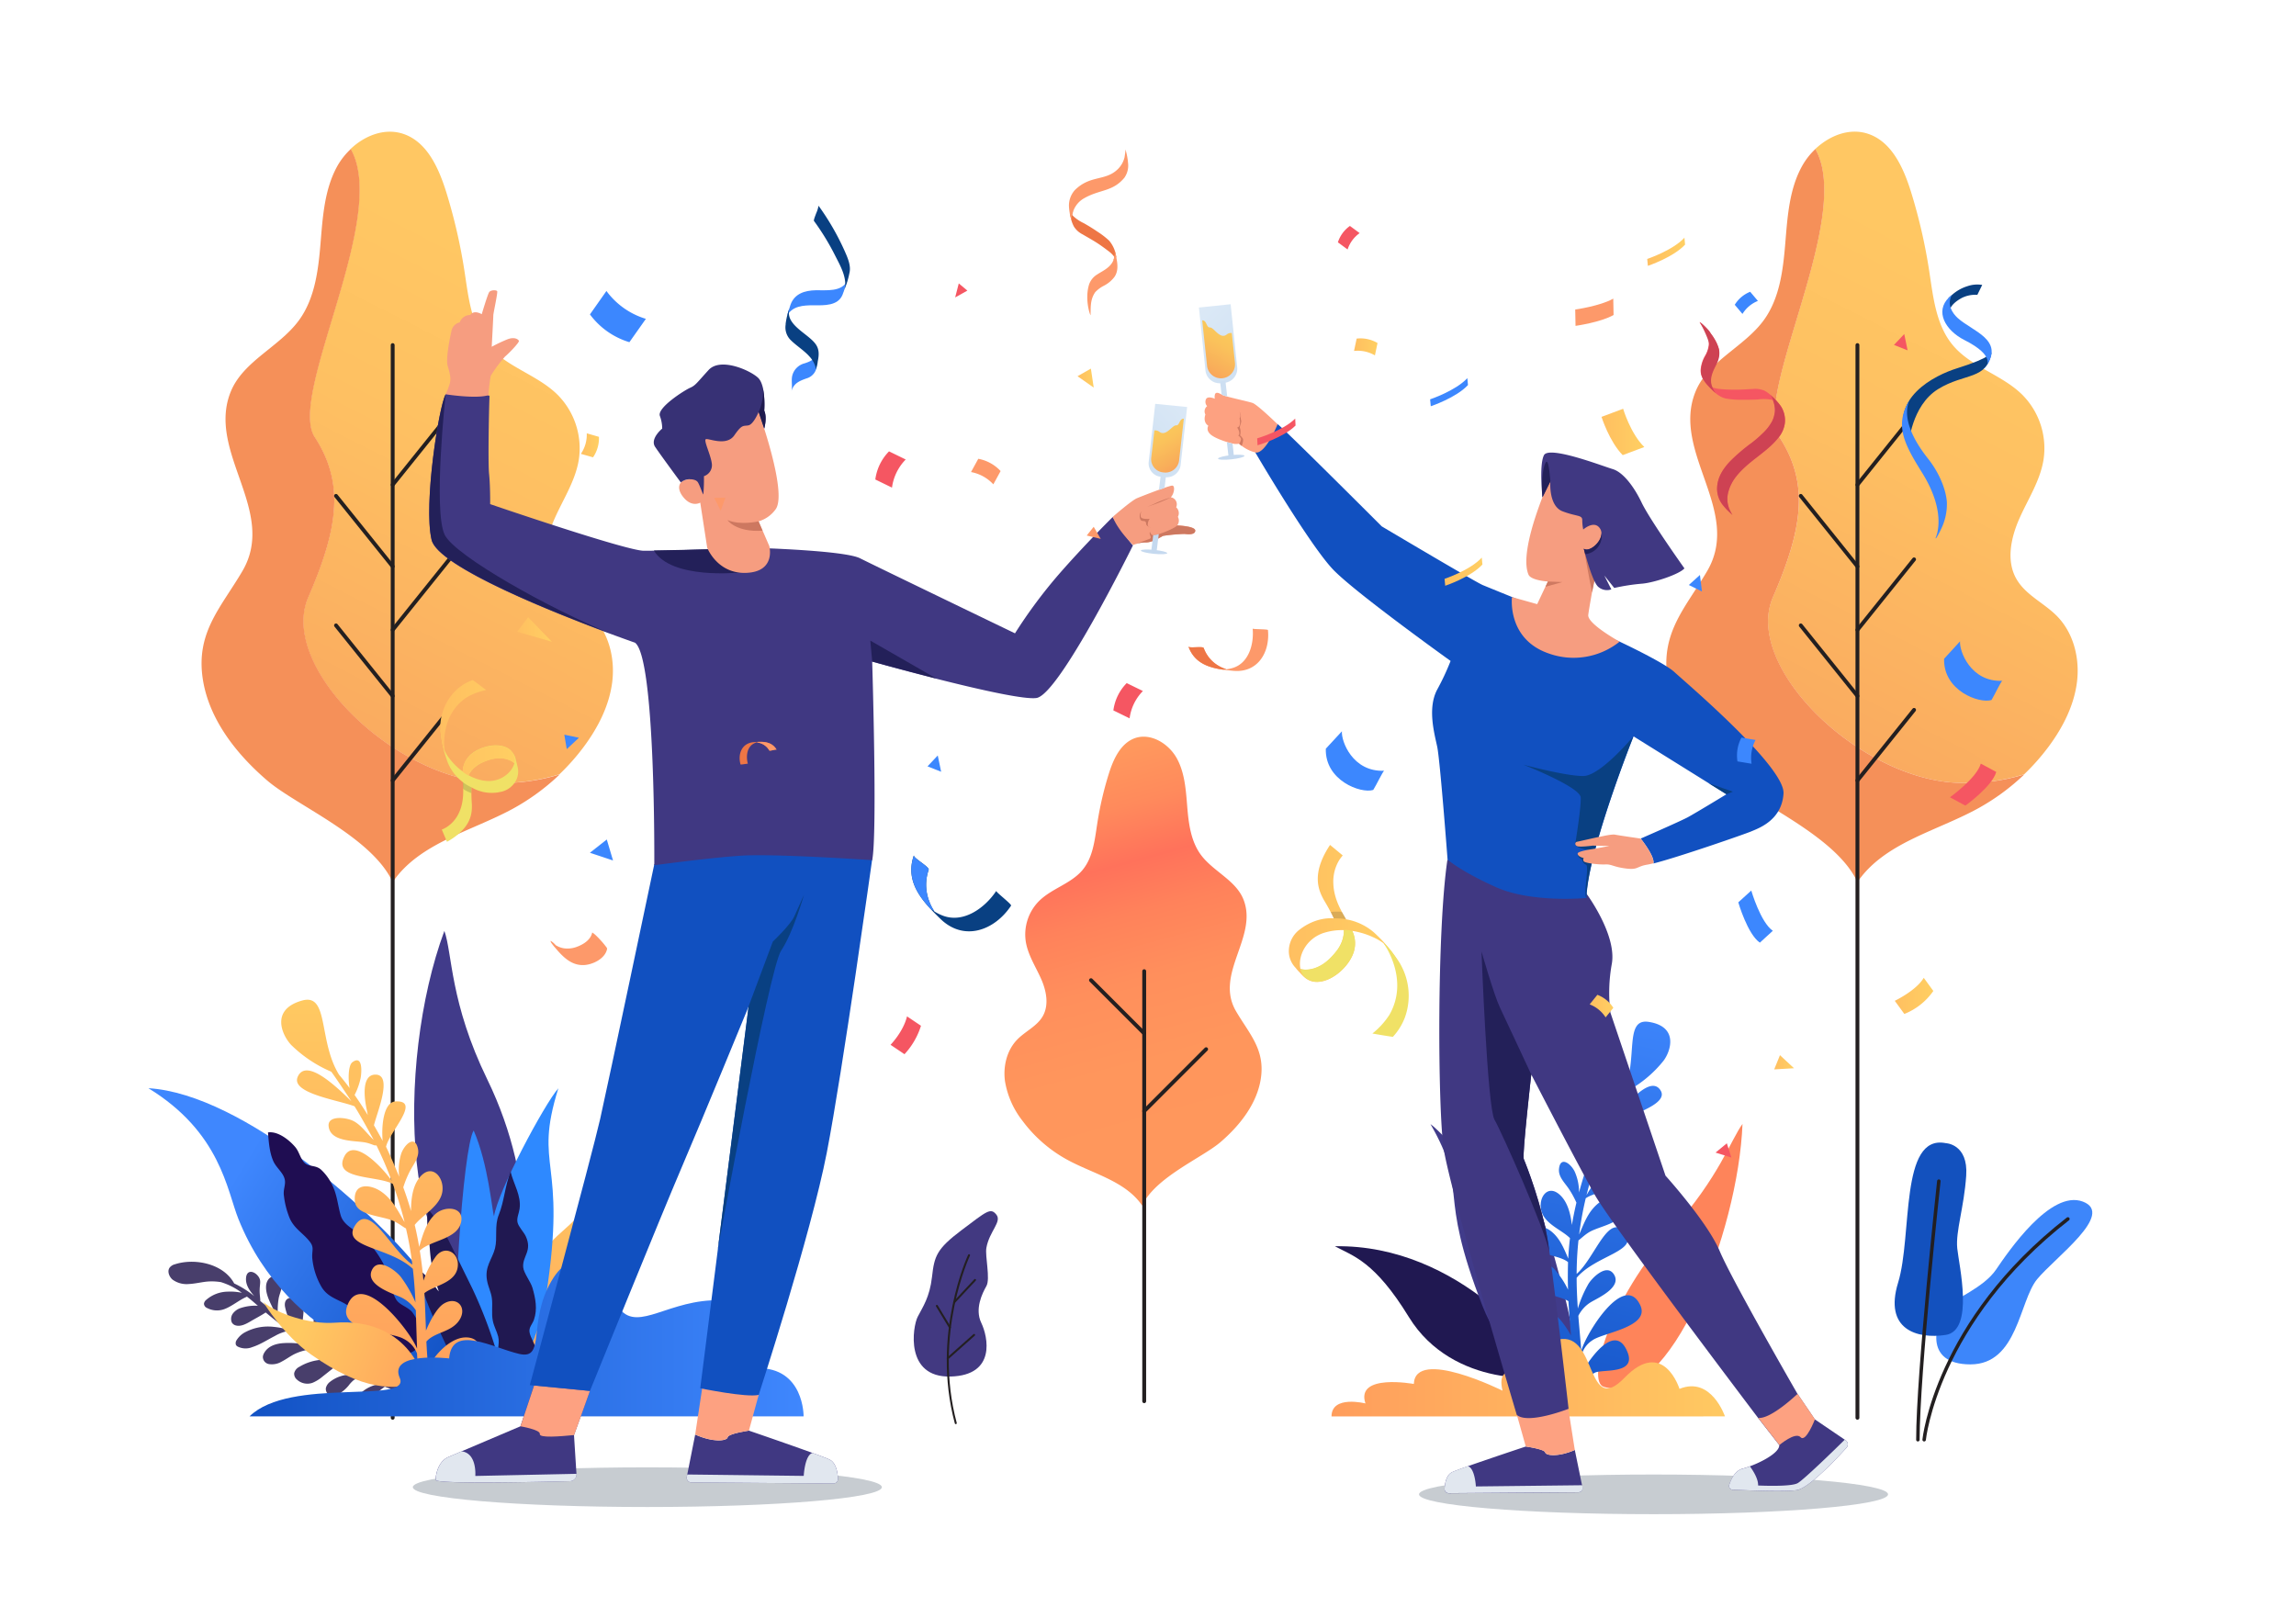 <svg xmlns="http://www.w3.org/2000/svg" xmlns:xlink="http://www.w3.org/1999/xlink" viewBox="0 0 720 504"><defs><style>.cls-1{fill:#fff;}.cls-2{fill:#c7ccd1;}.cls-3{fill:url(#linear-gradient);}.cls-4{fill:#f59059;}.cls-23,.cls-25,.cls-5{fill:none;stroke:#231f20;stroke-linecap:round;stroke-miterlimit:10;}.cls-5{stroke-width:1.21px;}.cls-6{fill:url(#linear-gradient-2);}.cls-7{fill:url(#linear-gradient-3);}.cls-8{fill:#483e6b;}.cls-9{fill:#413b8a;}.cls-10{fill:url(#linear-gradient-4);}.cls-11{fill:url(#linear-gradient-5);}.cls-12{fill:#1f0d52;}.cls-13{fill:#2e89ff;}.cls-14{fill:#201851;}.cls-15{fill:url(#linear-gradient-6);}.cls-16{fill:url(#linear-gradient-7);}.cls-17{fill:url(#linear-gradient-8);}.cls-18{fill:#fe845a;}.cls-19{fill:url(#linear-gradient-9);}.cls-20{fill:url(#linear-gradient-10);}.cls-21{fill:#3d86fa;}.cls-22{fill:#1351be;}.cls-23{stroke-width:1.09px;}.cls-24{fill:#423981;}.cls-25{stroke-width:0.62px;}.cls-26{fill:#403882;}.cls-27{fill:#fda181;}.cls-28{fill:#e1e7ef;}.cls-29{fill:#1150c0;}.cls-30{fill:#094082;}.cls-31{fill:#232059;}.cls-32{fill:#f69d80;}.cls-33{fill:#cd7860;}.cls-34{fill:url(#linear-gradient-11);}.cls-35{fill:url(#linear-gradient-12);}.cls-36{fill:url(#linear-gradient-13);}.cls-37{fill:url(#linear-gradient-14);}.cls-38{fill:url(#linear-gradient-15);}.cls-39{fill:#373175;}.cls-40{fill:#1f1a4d;}.cls-41{fill:#d17a62;}.cls-42{fill:url(#linear-gradient-16);}.cls-43{fill:url(#linear-gradient-17);}.cls-44{fill:url(#linear-gradient-18);}.cls-45{fill:url(#linear-gradient-19);}.cls-46{fill:url(#linear-gradient-20);}.cls-47{fill:#ce7961;}.cls-48{fill:url(#linear-gradient-21);}.cls-49{fill:#3c87fe;}.cls-50{fill:#f55662;}.cls-51{fill:url(#linear-gradient-22);}.cls-52{fill:#fd996a;}.cls-53{fill:#ee7645;}.cls-54{fill:url(#linear-gradient-23);}.cls-55{fill:url(#linear-gradient-24);}.cls-56{fill:url(#linear-gradient-25);}.cls-57{fill:#ce4253;}.cls-58{fill:#f0e166;}.cls-59{fill:url(#linear-gradient-26);}.cls-60{fill:#282728;opacity:0.17;}.cls-61{fill:url(#linear-gradient-27);}.cls-62{fill:url(#linear-gradient-28);}.cls-63{fill:url(#linear-gradient-29);}.cls-64{fill:url(#linear-gradient-30);}.cls-65{fill:url(#linear-gradient-31);}.cls-66{fill:url(#linear-gradient-32);}.cls-67{fill:url(#linear-gradient-33);}.cls-68{fill:url(#linear-gradient-34);}.cls-69{fill:url(#linear-gradient-35);}</style><linearGradient id="linear-gradient" x1="269.35" y1="275.16" x2="175.26" y2="89.96" gradientTransform="matrix(-1, 0, 0, 1, 347.92, 0)" gradientUnits="userSpaceOnUse"><stop offset="0" stop-color="#f69a5e"/><stop offset="0.29" stop-color="#faac60"/><stop offset="0.71" stop-color="#fec062"/><stop offset="1" stop-color="#ffc763"/></linearGradient><linearGradient id="linear-gradient-2" x1="-189.98" y1="275.16" x2="-284.07" y2="89.96" xlink:href="#linear-gradient"/><linearGradient id="linear-gradient-3" x1="329.65" y1="226.56" x2="375.24" y2="394.33" gradientUnits="userSpaceOnUse"><stop offset="0" stop-color="#ff9d5d"/><stop offset="0.08" stop-color="#ff985d"/><stop offset="0.18" stop-color="#ff8a5c"/><stop offset="0.28" stop-color="#ff725b"/><stop offset="0.28" stop-color="#ff725b"/><stop offset="0.37" stop-color="#ff825b"/><stop offset="0.49" stop-color="#ff8f5c"/><stop offset="0.64" stop-color="#ff965c"/><stop offset="1" stop-color="#ff985c"/></linearGradient><linearGradient id="linear-gradient-4" x1="145.02" y1="438.27" x2="198.74" y2="377.28" gradientUnits="userSpaceOnUse"><stop offset="0" stop-color="#ff9d5c"/><stop offset="1" stop-color="#ffc961"/></linearGradient><linearGradient id="linear-gradient-5" x1="146.46" y1="419.35" x2="71.1" y2="373.09" gradientUnits="userSpaceOnUse"><stop offset="0" stop-color="#1252c4"/><stop offset="1" stop-color="#3f87fe"/></linearGradient><linearGradient id="linear-gradient-6" x1="119.23" y1="442.99" x2="119.23" y2="313.54" xlink:href="#linear-gradient-4"/><linearGradient id="linear-gradient-7" x1="139.42" y1="433.29" x2="94.29" y2="417.25" xlink:href="#linear-gradient-4"/><linearGradient id="linear-gradient-8" x1="78.24" y1="420.06" x2="251.97" y2="420.06" xlink:href="#linear-gradient-5"/><linearGradient id="linear-gradient-9" x1="485.88" y1="450.05" x2="516.06" y2="310.59" xlink:href="#linear-gradient-5"/><linearGradient id="linear-gradient-10" x1="417.55" y1="432.06" x2="540.93" y2="432.06" xlink:href="#linear-gradient-4"/><linearGradient id="linear-gradient-11" x1="384.02" y1="132.11" x2="355.03" y2="160.24" gradientUnits="userSpaceOnUse"><stop offset="0" stop-color="#ddeaf7"/><stop offset="0.56" stop-color="#d1e2f3"/><stop offset="1" stop-color="#c5d9ef"/></linearGradient><linearGradient id="linear-gradient-12" x1="392.65" y1="140.75" x2="363.71" y2="168.83" xlink:href="#linear-gradient-11"/><linearGradient id="linear-gradient-13" x1="395.78" y1="140.18" x2="365.15" y2="169.9" gradientTransform="translate(498.17 -204.2) rotate(84.3)" xlink:href="#linear-gradient-11"/><linearGradient id="linear-gradient-14" x1="377.75" y1="125.78" x2="348.45" y2="154.2" xlink:href="#linear-gradient-11"/><linearGradient id="linear-gradient-15" x1="358.32" y1="124.86" x2="370.82" y2="146.36" gradientUnits="userSpaceOnUse"><stop offset="0.05" stop-color="#fbd15b"/><stop offset="0.34" stop-color="#fbcd5b"/><stop offset="0.61" stop-color="#fac25b"/><stop offset="0.89" stop-color="#f9ae5a"/><stop offset="1" stop-color="#f9a45a"/></linearGradient><linearGradient id="linear-gradient-16" x1="431.16" y1="110.68" x2="400.7" y2="140.23" gradientTransform="matrix(-0.99, -0.11, -0.11, 0.99, 796.64, 43.43)" xlink:href="#linear-gradient-11"/><linearGradient id="linear-gradient-17" x1="413.63" y1="94.85" x2="382.88" y2="124.68" gradientTransform="matrix(0.99, 0.1, 0.1, -0.99, -28.15, 173.88)" xlink:href="#linear-gradient-11"/><linearGradient id="linear-gradient-18" x1="393.19" y1="93.8" x2="406.44" y2="116.61" gradientTransform="matrix(-1, 0, 0, 1, 783.56, 0)" xlink:href="#linear-gradient-15"/><linearGradient id="linear-gradient-19" x1="430.69" y1="76.43" x2="365.36" y2="139.81" xlink:href="#linear-gradient-11"/><linearGradient id="linear-gradient-20" x1="430.13" y1="109.62" x2="399.67" y2="139.17" gradientTransform="matrix(-1, 0, 0, 1, 783.56, 0)" xlink:href="#linear-gradient-11"/><linearGradient id="linear-gradient-21" x1="594.2" y1="312.34" x2="606.27" y2="312.34" gradientUnits="userSpaceOnUse"><stop offset="0" stop-color="#ffbf61"/><stop offset="1" stop-color="#ffcf62"/></linearGradient><linearGradient id="linear-gradient-22" x1="502.22" y1="135.47" x2="515.61" y2="135.47" xlink:href="#linear-gradient-21"/><linearGradient id="linear-gradient-23" x1="2998.59" y1="-1673.71" x2="2998.59" y2="-1673.71" gradientTransform="matrix(-0.53, -0.85, -0.85, 0.53, 540.7, 3639.99)" gradientUnits="userSpaceOnUse"><stop offset="0" stop-color="#d22890"/><stop offset="1" stop-color="#3c69b0"/></linearGradient><linearGradient id="linear-gradient-24" x1="3039.77" y1="-2144.98" x2="3039.77" y2="-2144.98" gradientTransform="matrix(0.67, 0.74, 0.74, -0.67, -216.56, -3459.53)" xlink:href="#linear-gradient-23"/><linearGradient id="linear-gradient-25" x1="2953.73" y1="-1576.1" x2="2953.73" y2="-1576.1" gradientTransform="matrix(0.13, -0.99, -0.99, -0.13, -1639.54, 3019.12)" xlink:href="#linear-gradient-23"/><linearGradient id="linear-gradient-26" x1="138.07" y1="228.22" x2="161.45" y2="228.22" xlink:href="#linear-gradient-21"/><linearGradient id="linear-gradient-27" x1="404.16" y1="286.47" x2="439.3" y2="286.47" xlink:href="#linear-gradient-21"/><linearGradient id="linear-gradient-28" x1="182.16" y1="139.66" x2="187.83" y2="139.66" xlink:href="#linear-gradient-21"/><linearGradient id="linear-gradient-29" x1="424.61" y1="108.79" x2="431.98" y2="108.79" xlink:href="#linear-gradient-21"/><linearGradient id="linear-gradient-30" x1="498.5" y1="315.54" x2="505.94" y2="315.54" xlink:href="#linear-gradient-21"/><linearGradient id="linear-gradient-31" x1="162.17" y1="197.43" x2="173.06" y2="197.43" xlink:href="#linear-gradient-21"/><linearGradient id="linear-gradient-32" x1="337.9" y1="118.59" x2="342.98" y2="118.59" xlink:href="#linear-gradient-21"/><linearGradient id="linear-gradient-33" x1="556.37" y1="333.16" x2="562.57" y2="333.16" xlink:href="#linear-gradient-21"/><linearGradient id="linear-gradient-34" x1="453" y1="179.3" x2="464.87" y2="179.3" xlink:href="#linear-gradient-21"/><linearGradient id="linear-gradient-35" x1="516.55" y1="78.97" x2="528.42" y2="78.97" xlink:href="#linear-gradient-21"/></defs><g id="Layer_2" data-name="Layer 2"><g id="Layer_1-2" data-name="Layer 1"><rect class="cls-1" width="720" height="504"/><g id="SHADOWS"><ellipse class="cls-2" cx="203" cy="466.42" rx="73.54" ry="6.22"/><ellipse class="cls-2" cx="518.53" cy="468.67" rx="73.54" ry="6.22"/></g><g id="TREES"><g id="TREE"><g id="tree-2" data-name="tree"><path class="cls-3" d="M153.44,245.46c-30.72-2-66.17-36.69-56.82-58.17s11.49-35.71,2-50.22c-8.58-13.17,23.45-69,11.3-90.33,4.54-4.31,10.82-6.71,16.62-4.73,7.36,2.51,11,10.62,13.34,18.05a171.91,171.91,0,0,1,5.79,25.07c1.24,8.09,2.11,16.79,7.35,23.09,5.74,6.91,15.44,9.27,21.83,15.59a23.82,23.82,0,0,1,6.63,20.54c-1.1,6.51-4.86,12.21-7.54,18.25s-4.22,13.32-.93,19c2.89,5.05,8.74,7.54,12.79,11.71,5.18,5.33,7.11,13.27,6.18,20.64s-4.44,14.22-8.86,20.19a69.06,69.06,0,0,1-7.69,8.7A62.05,62.05,0,0,1,153.44,245.46Z"/><path class="cls-4" d="M123.14,276.64c-6.54-14.16-30.16-24-39.3-31.81-9.63-8.24-18.45-19.3-20.3-32.21-2.06-14.46,5.84-22.19,12.49-33.54,11-18.81-11.26-37.26-3.71-56.14,3.89-9.73,15.32-14.08,21.48-22.56,4.92-6.78,6-15.53,6.7-23.89s1.2-17,5.26-24.37A22.36,22.36,0,0,1,110,46.74c12.15,21.37-19.88,77.16-11.3,90.33,9.46,14.51,7.32,28.74-2,50.22s26.1,56.2,56.82,58.17a62.05,62.05,0,0,0,22-2.58,69.46,69.46,0,0,1-14.71,10.77C147.69,260.78,131.53,264.35,123.14,276.64Z"/></g><line class="cls-5" x1="123.14" y1="108.23" x2="123.14" y2="444.65"/><line class="cls-5" x1="123.14" y1="152.04" x2="140.91" y2="129.91"/><line class="cls-5" x1="123.14" y1="197.56" x2="140.91" y2="175.43"/><line class="cls-5" x1="123.14" y1="177.65" x2="105.37" y2="155.52"/><line class="cls-5" x1="123.14" y1="218.27" x2="105.37" y2="196.14"/><line class="cls-5" x1="123.14" y1="244.78" x2="140.91" y2="222.64"/></g><g id="TREE-3" data-name="TREE"><g id="tree-4" data-name="tree"><path class="cls-6" d="M612.77,245.46c-30.72-2-66.17-36.69-56.82-58.17s11.49-35.71,2-50.22c-8.58-13.17,23.45-69,11.3-90.33C573.82,42.43,580.1,40,585.9,42c7.36,2.51,11,10.62,13.33,18.05A170.65,170.65,0,0,1,605,85.13c1.24,8.09,2.11,16.79,7.35,23.09,5.74,6.91,15.44,9.27,21.82,15.59a23.79,23.79,0,0,1,6.63,20.54c-1.09,6.51-4.85,12.21-7.53,18.25s-4.22,13.32-.93,19c2.89,5.05,8.74,7.54,12.79,11.71,5.18,5.33,7.11,13.27,6.18,20.64s-4.44,14.22-8.87,20.19a69,69,0,0,1-7.68,8.7A62.08,62.08,0,0,1,612.77,245.46Z"/><path class="cls-4" d="M582.47,276.64c-6.55-14.16-30.16-24-39.3-31.81-9.63-8.24-18.45-19.3-20.3-32.21-2.06-14.46,5.84-22.19,12.49-33.54,11-18.81-11.26-37.26-3.71-56.14,3.88-9.73,15.32-14.08,21.48-22.56,4.92-6.78,6-15.53,6.7-23.89s1.2-17,5.26-24.37a22.36,22.36,0,0,1,4.19-5.38c12.15,21.37-19.88,77.16-11.3,90.33,9.46,14.51,7.31,28.74-2,50.22s26.1,56.2,56.82,58.17a62.08,62.08,0,0,0,22-2.58,69.71,69.71,0,0,1-14.71,10.77C607,260.78,590.86,264.35,582.47,276.64Z"/></g><line class="cls-5" x1="582.47" y1="108.23" x2="582.47" y2="444.65"/><line class="cls-5" x1="582.47" y1="152.04" x2="600.23" y2="129.91"/><line class="cls-5" x1="582.47" y1="197.56" x2="600.23" y2="175.43"/><line class="cls-5" x1="582.47" y1="177.65" x2="564.7" y2="155.52"/><line class="cls-5" x1="582.47" y1="218.27" x2="564.7" y2="196.14"/><line class="cls-5" x1="582.47" y1="244.78" x2="600.23" y2="222.64"/></g><g id="tree-5" data-name="tree"><path class="cls-7" d="M387.61,317.16c-6.88-11.75,7-23.28,2.32-35.08-2.43-6.08-9.58-8.8-13.43-14.1-3.07-4.24-3.76-9.71-4.19-14.93s-.75-10.65-3.28-15.23a13.91,13.91,0,0,0-2.62-3.36c-2.84-2.69-6.76-4.19-10.39-3-4.6,1.57-6.88,6.64-8.33,11.28a106.56,106.56,0,0,0-3.62,15.67c-.78,5.06-1.32,10.49-4.59,14.43-3.59,4.31-9.65,5.79-13.64,9.74a14.89,14.89,0,0,0-4.15,12.84c.69,4.07,3,7.63,4.71,11.4s2.64,8.32.59,11.9c-1.81,3.15-5.47,4.71-8,7.32-3.24,3.33-4.44,8.29-3.86,12.9a27.25,27.25,0,0,0,5.54,12.61,42.76,42.76,0,0,0,4.8,5.44,43.35,43.35,0,0,0,9.19,6.73c8.17,4.46,18.26,6.69,23.51,14.37,4.09-8.85,18.85-15,24.55-19.88,6-5.15,11.54-12.06,12.69-20.13C396.7,329.08,391.76,324.25,387.61,317.16Z"/></g><line class="cls-5" x1="358.81" y1="304.59" x2="358.81" y2="439.46"/><line class="cls-5" x1="358.81" y1="348.48" x2="378.23" y2="329.06"/><line class="cls-5" x1="358.81" y1="324.1" x2="342.12" y2="307.41"/></g><g id="PLANTS"><g id="plant"><path class="cls-8" d="M54.84,396.52c6.11-2,15.16-.31,18.6,6a30.14,30.14,0,0,1,6.31,4c-1.37-1.6-2.75-3.42-2.6-5.66.18-2.64,2.29-2.3,3.58-.88s.77,2.43.7,4.36c-.06,1.63.24,3,.19,3.69l1.91,1.56c1,.77,1.93,1.54,2.9,2.29-.28-.49-.56-1-.67-1.19-1-2.14-2.5-4.73-2.32-7.38s2.56-4,4.34-2.27c1.49,1.49.08,4-.36,6a22.6,22.6,0,0,0-.28,5.41q2.46,1.92,5,3.75a16.2,16.2,0,0,1-2.79-6.53c-.37-3.25,2.91-3.09,4.56-1.79,1.81,1.41,1.23,3.77,1.05,5.95a24.64,24.64,0,0,0,.13,4.48c.88.61,1.76,1.23,2.66,1.83l2.08,1.39a11.78,11.78,0,0,1-1.55-5.67c0-1.06,0-3.08,1-3.72,1.27-.81,2.54.59,3,1.7,1.09,2.73-.51,6.54-.06,9.18,1.78,1.13,3.59,2.23,5.42,3.27a16.28,16.28,0,0,1-2.78-5.57c-.32-1.34-.27-3.07.75-4s2.75-.24,3.41,1.06a11,11,0,0,1,.71,4.51c.07,1.65.64,3.77.45,5.37.87.47,1.74.93,2.62,1.38l.49.24c-.29-.56-.53-1.12-.71-1.51a6.33,6.33,0,0,1-.6-4.11c.36-1.41,1.76-2.61,2.89-2.11,1,.42,1.3,1.78,1.21,3s-.51,2.39-.63,3.6a11,11,0,0,0,.13,2.23c2,.92,4.06,1.76,6.11,2.57a16.5,16.5,0,0,1-1.66-4.81,5.64,5.64,0,0,1,.55-3.39c.59-1,1.77-1.62,2.65-1.13s1.13,1.91.93,3.11c-.12.75-.65,5.58-1,6.78,2,.78,4,1.55,6,2.36.74.3.45,1.58-.36,1.43a43.6,43.6,0,0,1-8.12-2.39,18.69,18.69,0,0,0-2,1.57c-.93,1.13-1.61,2.52-2.6,3.57s-2.52,1.71-3.59.95a1.77,1.77,0,0,1-.65-.9c-.37-1.21.54-2.54,1.48-3.36a11,11,0,0,1,5.46-2.62c-1.66-.71-3.29-1.47-4.9-2.25l-.53.11a5.92,5.92,0,0,0-2.49.91,10.22,10.22,0,0,0-1.57,1.7,12.42,12.42,0,0,1-2.37,2.17,4.25,4.25,0,0,1-3,1,2.19,2.19,0,0,1-1.73-2.44,3.48,3.48,0,0,1,1.38-2,10.36,10.36,0,0,1,6.18-2.18,16.84,16.84,0,0,1,2.84.14c-2-1-4.05-2.1-6-3.24a7.64,7.64,0,0,0-2.45,1.33l-3,2.37a11.78,11.78,0,0,1-3.1,1.93,4.8,4.8,0,0,1-4.93-1,2.38,2.38,0,0,1-.86-2,3,3,0,0,1,1.63-2,15.46,15.46,0,0,1,6.81-2.19,20.35,20.35,0,0,1,3.4,0q-2.66-1.62-5.25-3.37a15.66,15.66,0,0,0-6.81,1.73c-1.26.68-2.44,1.55-3.71,2.2a5.94,5.94,0,0,1-4,.77,2.28,2.28,0,0,1-1.88-2.36,2.89,2.89,0,0,1,.38-1.1c1.3-2.32,3.93-3,6.24-3.12a24.87,24.87,0,0,1,8.27.89q-3.31-2.29-6.54-4.77A13.52,13.52,0,0,0,86.2,419c-2.35,1.2-4.6,2.7-7.06,3.48a5.56,5.56,0,0,1-4.63-.17,1.33,1.33,0,0,1-.54-.56,1.75,1.75,0,0,1,.27-1.51A7,7,0,0,1,77,417.76a15.2,15.2,0,0,1,8.62-1.64,24.15,24.15,0,0,1,4.24.76q-3.11-2.4-6.13-4.91l-.42-.34c-1.49,1-3.07,1.79-4.59,2.69s-3.2,1.81-4.78,1.37a2,2,0,0,1-1.23-.91,2.82,2.82,0,0,1,.35-2.86,4.93,4.93,0,0,1,2.3-1.65,14.75,14.75,0,0,1,5.5-.75c-1.14-1-2.3-2-3.49-2.92a.43.43,0,0,1,0,.11c-2.36,1-4.48,2.88-6.87,3.81a6.69,6.69,0,0,1-5.59-.31,1.53,1.53,0,0,1-.95-1.34,1.91,1.91,0,0,1,.75-1.23,10.45,10.45,0,0,1,6.68-2.54,17,17,0,0,1,4.45.36,21.21,21.21,0,0,0-6.63-3.37l-.07,0a17.46,17.46,0,0,0-4.41-.13c-1.82.21-3.64.65-5.46.74a7.51,7.51,0,0,1-5.14-1.36c-1-.82-1.79-2.56-.94-3.77A3,3,0,0,1,54.84,396.52Z"/><path class="cls-9" d="M152.81,338.54c16.18,33.21,12.91,66.07,4.54,66.42-31.73,1.31-33.44-71.45-18-113C141.88,299,141.08,314.49,152.81,338.54Z"/><path class="cls-10" d="M175.71,386.75c16.86-14.83,17.31-22.32,19.58-29.1,8.05,42-24.46,77.74-30.45,79.15C162.55,437.33,154.07,405.79,175.71,386.75Z"/><path class="cls-11" d="M133.54,400.64c5.64,7.45,14.56,17.94,13.46,27.62-.4,3.44-4.92,9.69-7.94,6.84-9.25-5.41-48.52-13.36-64.3-52.81-3.61-9-5.58-27.13-28.22-41C76.35,343.07,118.51,380.79,133.54,400.64Z"/><path class="cls-12" d="M92.63,359.8c1.36,1.63,1.7,4.33,3.46,5.33,1.32.74,3.06.38,4.56,1.68a15.77,15.77,0,0,1,3.33,4.44c1.73,3.25,1.87,6.43,2.84,9.85.9,3.16,4.19,4.38,6.69,6.56a31.39,31.39,0,0,1,8.18,11.91c1.06,2.57,1.29,6.76,3,8.59,1.21,1.29,3.32,1.88,4.56,3.34a14.78,14.78,0,0,1,2.7,6.22c1,4.38-1.67,6.57-5.72,7.21-4.77-2.12-13-6.85-15.31-12-1-2.23-.2-2.47-2-3.6-3-1.93-6.17-2.41-8.16-5.82a22.12,22.12,0,0,1-2.84-9c-.15-2.17.64-3.19-.64-4.91-2-2.71-4.81-4.06-6.35-7.33a26.36,26.36,0,0,1-1.9-7.3c-.24-1.66.35-2.79.35-4.25,0-2.63-2.64-4.17-3.71-6.64-1.17-2.7-1.4-6-1.63-8.92C87.16,354.69,90.75,357.55,92.63,359.8Z"/><path class="cls-13" d="M154.92,381.47c1.14-7.78,15.81-35.2,20.17-40.15-8,25.68,2.92,21.46-3.84,65-2,13.16-11.52,33.7-19.17,33.6-7.25-.09-7.35-9.57-8.27-12.81-2.5-8.81,1.33-67.33,4.73-72.55C153.13,365.07,154.28,379.56,154.92,381.47Z"/><path class="cls-14" d="M156.41,381c1.74-4.32,1.93-9.11,3.71-13.53.93,3.89,3.39,7.5,2.82,11.62-.2,1.49-.94,2.84-.66,4.24s1.95,3,2.6,4.41c2.13,4.61-1.11,6.24-.81,9.71.15,1.8,2.37,4.56,2.92,6.49.94,3.27,1.61,6.65.44,10-.46,1.29-1.54,2.3-1.4,3.68.19,1.83,1.84,3.89,2.13,5.89.55,3.86-2.19,6.38-2.54,9.36-.3,2.59.84,6.91-3.47,7.75-2,.39-3-.84-3.58-4.79-6.8-2.88-1.18-12.06-2.34-16.63-.41-1.63-1.31-3.15-1.67-4.87-.52-2.47,0-4.82-.32-7.17-.23-1.89-1.13-3.48-1.51-5.54-.81-4.41,1.61-6.64,2.5-10.11C156.06,388.2,155,384.45,156.41,381Z"/><path class="cls-14" d="M135.36,402c.83.92,1.39,2.15,2.25,3a47.65,47.65,0,0,1-2.8-13.08c-.25-3.89-1.42-8.76-.47-12.58A48.92,48.92,0,0,1,141,389.66c2.41,4.84,4.8,9.72,7.18,14.58a143.1,143.1,0,0,1,8.39,22.68c1,3.35,4.73,10.49,1.4,13.46a3,3,0,0,1-3.58.58c-1.69-1.07-3.07-3-4.44-4.49a53.68,53.68,0,0,1-9.64-13.68c-2.05-4.43-4.2-8.84-6-13.39-1.31-3.38-3.14-7.53-2.77-11.22C132.81,399.43,134.17,400.65,135.36,402Z"/><path class="cls-15" d="M94.73,313.8c8.52-2.4,5,12.53,11.58,23.24,1.15,1.36,2.26,2.77,3.33,4.21-.53-2.94-.42-7.19.88-8.12,3.41-2.46,2.84,3.53,2.58,4.92a21.13,21.13,0,0,1-1.9,5.36c1.45,2.07,2.82,4.18,4.13,6.29-.14-.7-.25-1.36-.35-1.81-.77-3.55-1.66-10.85,2.76-10.86,5.58,0,.42,12.06-.47,15.89.13.23,2,3.48,2.73,4.9-.43-4.51.22-12.2,4.06-12.38,8.11-.39-2,9.56-3,14.22,1.29,2.61,3,6.7,4.13,9.41a17.17,17.17,0,0,1,.68-7.42c1.19-3,4.3-5.68,5.2-1.35.53,2.52-1.29,4.68-2.44,6.84a31.29,31.29,0,0,0-2.17,5.25c.9,2.44,1.71,4.92,2.43,7.42,0-3.68.48-7.53,2.46-10.22,3.79-5.12,8-.58,7.38,4.05s-6.22,7.36-8.68,10.53c.55,2.28,1,4.58,1.41,6.89,1.08-3.76,2.25-7.86,5.18-10.4s8.79-2.2,8,2.42c-1,5.67-9.58,5.82-13,9.16q.75,4.65,1.15,9.39a28.58,28.58,0,0,1,3.91-7.61c2.76-3.56,7-1.3,6.88,2.68-.11,5.67-7.36,6.35-10.5,8.86.11,1.69.19,3.39.25,5.1.07,2,.18,4.7.25,6.66,1.31-3.15,3.39-7,5.4-8.34,4.17-2.73,7.72,1,5.05,5.08-2.54,3.84-7.67,3.64-10.32,6.69.14,2.76.31,5.51.57,8.25,2.27-4.66,7.08-9.21,11.26-9.53,4.6-.35,6.2,3.37,3,6.59-2.28,2.31-10.51,3.24-14,5.85a91.35,91.35,0,0,0,1.58,9.38c.36,1.59-2.12,2.43-2.59.86a57,57,0,0,1-1.57-6.72c-.27-3-2.74-3.47-5-4.44-2.57-1.11-15.32,2.75-11.53-7,3.21-8.25,12.1,1.28,15.81,6.33-.21-1.94-.36-3.89-.47-5.85a8.64,8.64,0,0,0-4.29-4.62c-3.93-2.25-20.29-2.22-17.67-10.07C113,397.53,128.6,417.37,130.8,423c-.16-3.38-.38-11.42-.4-12.06a11.49,11.49,0,0,0-5.09-4.27c-2.52-1.09-10.74-3.77-8.72-8.27s8.11.55,9.33,2.39a39.34,39.34,0,0,1,4.37,7.67c-.17-3.53-.43-7-.82-10.51-7.27-6.92-22.38-6.59-18.22-13.46,4.72-7.78,11.2,7.41,18.06,12.13a109.21,109.21,0,0,0-2-11.34c-.88-.43-2.17-1.54-3.86-2.32-3.8-1.74-11.68-1.68-12.15-6.12-.65-6.09,4.89-5.4,8.16-3.18,3.6,2.46,5.31,6.06,7.37,9.58a1,1,0,0,1,0-.14,121,121,0,0,0-3.64-11.79c-5.09-2.69-19.09-1.25-15.16-8.72,3-5.8,11.7,3.33,14.78,7.7-1.41-3.78-3-7.48-4.77-11.09-.65.28-1.76-.7-4.23-1-3.43-.46-10.28-.27-10.76-5-.34-3.31,5-2.83,7.41-1.79,2.68,1.17,4.6,4.17,6.71,6.07-.38-.75-4.25-7.81-6-10.52-5.29-2-20.19-4.11-17.78-9.32,2.71-5.88,12.12,3.17,16.81,7.77-.58-.9-5.15-7.76-6.32-9.29a40.73,40.73,0,0,1-12.57-8.4C88.54,324.79,84.62,316.64,94.73,313.8Z"/><path class="cls-16" d="M104.9,414.84c22.81-1.73,28.26,16.9,27.75,18.35-9,3.19-19,2.93-35.09-8.37-8.63-6.08-14.65-15.87-15-16.47C86.93,412.08,97.22,415.42,104.9,414.84Z"/><path class="cls-17" d="M78.24,444.22H252s.22-15.42-14.64-15.14-17.87,6.42-17.87,6.42S238,407,222.91,407.84s-24.11,10.57-29.5,1.3-13-20.25-20.51-7.33-1.66,24.76-10.06,22.82-21.12-9.44-22,1.41c0,0-19.14-2.27-15.48,6.12S90.94,431.73,78.24,444.22Z"/></g><g id="plant-2" data-name="plant"><path class="cls-18" d="M546.43,352.5c-1.34,34.11-22.81,88.86-43.51,82.45-5.45-1.69,1.56-27.11,21.58-49.47C539,369.29,542.79,357.45,546.43,352.5Z"/><path class="cls-14" d="M485.28,430.68c.12,2.15-29.66,4.88-43.47-17.61-10.75-17.53-17.43-19.1-23.2-22.21C457.79,390.15,484.94,425.05,485.28,430.68Z"/><path class="cls-9" d="M474.62,384.39c.19-1.83-1.67-15,.32-25.35,4.08,4,19.21,55.52,18.73,63.88-.17,3.08,1.64,11.57-4.82,13.11-6.82,1.61-19.4-14.84-23.86-26.2-14.73-37.53-4.13-35.93-16.41-57.29C453.46,356.1,472.05,377.67,474.62,384.39Z"/><path class="cls-18" d="M466.75,369.86c2.48,3.59,3.61,7.84,6,11.35,2,2.83,1.76,6.39,3.14,9.11,1.49,2.93,4.1,4.44,4.26,8.54.07,1.92-.42,3.52-.24,5.25.21,2.16,1.12,4.16,1.15,6.47,0,1.61-.48,3.15-.52,4.69-.13,4.32,6.73,11.39,1.23,15.33.3,3.64-.36,4.93-2.24,5-4,.12-3.87-4-4.65-6.23-.91-2.59-3.85-4.29-4.14-7.86-.14-1.84.92-4,.72-5.69-.15-1.25-1.31-1.94-2-3-1.71-2.73-1.78-5.88-1.6-9,.1-1.84,1.54-4.74,1.31-6.39-.42-3.15-3.64-4-2.66-8.51.3-1.38,1.48-3.05,1.44-4.46s-1-2.36-1.44-3.65C465.23,377.24,466.71,373.52,466.75,369.86Z"/><path class="cls-19" d="M482,422.09c3.83-.15,8.69,3.48,11.24,7.48,0-2.51-.18-5-.35-7.56-2.73-2.5-7.38-1.77-10.09-5-2.86-3.39,0-7.2,4.05-5.16,2,1,4.27,4.29,5.8,7-.15-1.79-.34-4.29-.49-6.09-.12-1.56-.23-3.11-.31-4.67-3.12-1.94-9.79-1.8-10.49-6.95-.49-3.6,3.09-6.1,6-3.16a26.4,26.4,0,0,1,4.36,6.51c-.09-2.9-.08-5.79,0-8.66-3.42-2.69-11.24-1.91-12.75-7-1.24-4.12,4-5.08,7-3s4.43,5.6,5.81,8.9c.12-2.14.29-4.28.55-6.41-2.57-2.62-7.95-4.4-9-8.66s2.3-8.72,6.28-4.47c2.09,2.24,2.93,5.7,3.32,9,.39-2.35.87-4.69,1.42-7a28.25,28.25,0,0,0-2.52-4.54c-1.28-1.84-3.16-3.62-2.95-6,.36-4,3.47-2,4.87.67a15.52,15.52,0,0,1,1.41,6.68c.7-2.58,1.86-6.49,2.76-9-1.36-4.14-11.62-12.11-4.2-12.62,3.51-.24,4.92,6.68,5,10.83.53-1.37,1.86-4.52,2-4.75-1.22-3.38-7.19-13.82-2.12-14.4,4-.45,4,6.28,3.67,9.59,0,.42-.07,1-.13,1.68,1-2.06,2-4.12,3.1-6.15a18.9,18.9,0,0,1-2.3-4.68c-.39-1.23-1.54-6.62,1.82-4.75,1.28.71,1.83,4.56,1.66,7.29.82-1.42,1.68-2.82,2.58-4.18,4.9-10.44.07-23.64,8.07-22.36,9.5,1.51,6.8,9.34,4.53,12.26a37.19,37.19,0,0,1-10.55,9c-.9,1.51-4.33,8.24-4.76,9.12,3.78-4.68,11.38-13.91,14.47-8.86,2.74,4.49-10.59,8-15.19,10.37-1.25,2.65-4,9.48-4.29,10.19,1.72-1.94,3.15-4.88,5.46-6.22,2-1.2,6.88-2.2,6.93.84.06,4.33-6.19,4.89-9.26,5.67-2.21.56-3.11,1.57-3.74,1.38q-1.83,5.22-3.16,10.59c2.34-4.3,9.24-13.52,12.63-8.57,4.36,6.38-8.53,6.56-12.87,9.54A109.19,109.19,0,0,0,495.22,387l0,.13c1.5-3.41,2.67-6.87,5.69-9.49,2.74-2.37,7.7-3.58,7.76,2,0,4.09-7.13,4.86-10.41,6.85-1.45.89-2.51,2-3.27,2.52a102.68,102.68,0,0,0-.57,10.52c5.75-5,10-19.53,15.15-12.94,4.51,5.8-9.27,7.11-15.15,14.17,0,3.21.15,6.42.37,9.64a36.56,36.56,0,0,1,3.16-7.44c.91-1.8,5.89-7.1,8.23-3.16s-4.88,7.19-7.05,8.45a10.41,10.41,0,0,0-4.17,4.42c0,.59.7,7.92.91,11,1.41-5.32,13.48-25,18.5-14.32,3.21,6.87-11.67,8.58-15,11a7.83,7.83,0,0,0-3.41,4.66c.1,1.79.17,3.58.19,5.36,2.83-5,9.91-14.59,13.7-7.43,4.48,8.47-7.52,6.31-9.74,7.59-1.95,1.12-4.14,1.84-4.07,4.57a52.53,52.53,0,0,1-.71,6.27c-.26,1.49-2.61,1-2.45-.5a81.89,81.89,0,0,0,.44-8.7c-3.43-2-11-2-13.33-3.84C476.74,425.82,477.81,422.26,482,422.09Z"/><path class="cls-20" d="M540.93,444.22s-4.3-12.73-14.26-8.63c0,0-5-16.11-17.21-3.51s-8.47-14.45-20.64-12-8.56,11.71-8.56,11.71-11.6-6-9.08,4.37c0,0-27.37-13.65-27.82-2.11,0,0-18.34-3.39-15.17,6.11,0,0-10.64-2.71-10.64,4.08Z"/></g><path class="cls-21" d="M611,409.57c2-2.28,11.09-5.75,14.92-11.36S643,373,653.17,376.86s-8.76,17.52-14.37,24.36-6.07,26.69-20.9,26.69S606.63,414.64,611,409.57Z"/><path class="cls-22" d="M610.15,358.52s7.11.21,6.43,10.2-3.35,17.45-2.81,22.79,5.41,25.79-3.62,27.16-19.44-1.71-14.92-16.42S595.64,355.65,610.15,358.52Z"/><path class="cls-23" d="M608,370.43s-6.57,60.4-6.57,81.11"/><path class="cls-23" d="M603.39,451.54s3.81-37.13,45.08-69.25"/><path class="cls-24" d="M309.32,391.35c-.47,2.59,1.3,9.72,0,12s-3.7,7.18-1.6,11.54,4.72,16.46-9.65,16.83-11.89-15.6-10.3-18.72,3.77-6.09,4.5-12.55,1.38-8.71,9.29-14.66,9.06-7.11,10.88-4.86S310.26,386.13,309.32,391.35Z"/><path class="cls-25" d="M303.88,393.67s-11.65,24.67-4.16,52.67"/><line class="cls-25" x1="299.21" y1="408.45" x2="305.76" y2="401.43"/><line class="cls-25" x1="297.87" y1="416.3" x2="293.79" y2="409.56"/><line class="cls-25" x1="297.21" y1="426" x2="305.47" y2="418.67"/></g><g id="MAN"><g id="SHOES"><path class="cls-26" d="M260.19,457.79c-2.95-1.45-25.34-9.1-25.34-9.1s-6.42.9-6.67,2.09-4.62,1.64-10.19-.87l-.07.43-2.56,12.9a1.47,1.47,0,0,0,1.54,1.69l44.33.34a1.47,1.47,0,0,0,1.56-1.48C262.69,461.9,262.21,458.77,260.19,457.79Z"/><path class="cls-27" d="M228.18,450.78c.25-1.19,6.67-2.09,6.67-2.09l3.07-11.22-17.56-3.15L218,449.91C223.56,452.42,227.92,452,228.18,450.78Z"/><path class="cls-28" d="M216.9,464.93l44.33.34a1.47,1.47,0,0,0,1.56-1.48c-.1-1.89-.58-5-2.6-6-.76-.38-2.79-1.15-5.4-2.11-2.44.69-2.75,7.2-2.75,7.2l-36.52-.44-.16.8A1.47,1.47,0,0,0,216.9,464.93Z"/><path class="cls-26" d="M185,436.23,180,450.08l.78,12.31a2.12,2.12,0,0,1-2.17,2.16c-9.09.23-42,1-42-.41,0-1.58.76-5.78,3.94-7.16s22.65-9.65,22.65-9.65l4.25-12.83Z"/><path class="cls-27" d="M163.22,447.33s6.29,1.07,6.06,2.4,6.25.77,10.76.35L185,436.23l-17.5-1.73Z"/><path class="cls-28" d="M136.63,464.14c0,1.37,32.93.64,42,.41a2.12,2.12,0,0,0,2.17-2.16v-.16l-31.75.67s.6-7.16-4.3-7.72h0l-4.19,1.8C137.39,458.36,136.63,462.56,136.63,464.14Z"/></g><g id="PANTS"><path class="cls-29" d="M205.19,271s-14.54,69.15-17,80-22.05,83.42-22.05,83.42L185,436.23s22.19-54.76,28.86-70.32,20.91-50.27,20.91-50.27L219.59,435.4s14.54,3,18.33,2.07c0,0,16.36-50.22,21.36-76s14.24-92.06,14.24-92.06S218.6,264.5,205.19,271Z"/><path class="cls-30" d="M234.74,315.64l7.61-20.33s5.46-5.17,6.71-7.86,3.06-6.82,3.06-6.82-3.42,12-7.16,17.5-19.88,93.81-19.88,93.81Z"/></g><g id="BODY"><path class="cls-26" d="M237.69,171.86s27.12.77,32,3.23,48.6,23.54,48.6,23.54A155.17,155.17,0,0,1,332,180.16c8.18-9.39,16.93-18,16.93-18s5.61,8.37,6.36,8.87c0,0-23.06,46.82-30.26,47.88s-51.52-11.4-51.52-11.4,1.67,54.1,0,62.26c0,0-30.75-2.11-41.21-1.4s-27.12,3-27.12,3,.46-65.17-6.06-69.81c0,0-61.21-21.25-63.78-32.23s2.27-41.79,4.39-45.59c0,0-.27-.53,3.79-.42s10.11.21,10,1-.55,20.39-.15,24.29.34,9.5.34,9.5,42.67,14.62,48.18,14.62,16.32-.32,16.32-.32Z"/><path class="cls-31" d="M231.93,179.55c-1.12-2.72-4.7-5.32-8.93-7.32l-4.78.12s-7.49.22-13.18.29h0C210.49,181.87,231.93,179.55,231.93,179.55Z"/><path class="cls-31" d="M273.52,207.46l-.6-6.55,20.7,11.9S277.62,208.65,273.52,207.46Z"/><path class="cls-31" d="M135.35,169.25c2,8.58,39.83,23.43,56.26,29.51-18.81-7.59-49-24.44-52.17-31.06-3.64-7.59.3-44,.3-44C137.62,127.46,132.77,158.28,135.35,169.25Z"/><path class="cls-32" d="M153.17,123.94a57,57,0,0,1,.72-6.07,43.34,43.34,0,0,1,4.51-6.07c.88-.69,4.55-4.41,4.32-4.91s-1.39-1.29-3.52-.5a46.63,46.63,0,0,0-5,2.37s.5-9.3.5-9.9,1.44-7.11,1.21-7.53-2-.42-2.5.28-2.34,6.93-2.34,6.93-2.43-1.51-3.6.25a3.46,3.46,0,0,0-3.3,2.32,3.39,3.39,0,0,0-2.54,2.43s-2,8.62-1.25,11.19,1.06,3.83.72,5.34a20.3,20.3,0,0,1-1.36,3.59S149.26,125.17,153.17,123.94Z"/><path class="cls-32" d="M348.94,162.11s5.88-5.14,7.61-5.86,10.15-4,11.08-3.95.6,2.58-.48,3.66a2.23,2.23,0,0,1,1.68,3.14,2.45,2.45,0,0,1,.54,3,2.45,2.45,0,0,1-.2,2.67s5.74.18,5.65,1.66-2.7,1.08-3.44,1a56.32,56.32,0,0,0-6.62.6c-.48.19-3.35,2.12-5.42,2.06a10.41,10.41,0,0,0-4,.85S350.68,166.54,348.94,162.11Z"/><path class="cls-33" d="M367.15,156a41.67,41.67,0,0,0-4.26,1.56,33.31,33.31,0,0,1-3.13,1.37A52.47,52.47,0,0,0,367.15,156Z"/><path class="cls-33" d="M360.63,166.79c-.5.91,1,1.85-.33,2.29-1,.33-3.34,1.25-4.43,1.67a10.18,10.18,0,0,1,3.47-.62c2.07.06,4.94-1.87,5.42-2.06a56.32,56.32,0,0,1,6.62-.6c.74.05,3.36.45,3.44-1s-5.65-1.66-5.65-1.66c-1.42,1.32-6.48,3.07-7.39,3.08S360.63,166.79,360.63,166.79Z"/><path class="cls-33" d="M360.81,165.44a1,1,0,0,1-.88-.87,3.09,3.09,0,0,1,.59-1.84s-2.47.21-2.77-.58a2.59,2.59,0,0,1,.21-1.79,2.38,2.38,0,0,0-.31,2.61c.44.88,1.74-.15,1.77,1.37C359.44,165,360.81,165.44,360.81,165.44Z"/><path class="cls-34" d="M365.65,149.15,364,149l-.57,4.66,1.77-.63Z"/><path class="cls-35" d="M361.78,167.86l-.15,0-.23,1.87-.36,2.9,1.68.18.48-3.88h0l.18-1.43A7.7,7.7,0,0,1,361.78,167.86Z"/><ellipse class="cls-36" cx="361.88" cy="173.07" rx="0.62" ry="4.16" transform="translate(153.74 515.98) rotate(-84.3)"/><path class="cls-37" d="M365.31,149.65l-1.1-.11a4.23,4.23,0,0,1-4-4.56l2.06-18.33,10,1L370.22,146A4.41,4.41,0,0,1,365.31,149.65Z"/><path class="cls-38" d="M368.8,133.41c-1.22-.06-3.13,3.61-5.26,2A2.08,2.08,0,0,0,362,135l-1,8.69a4.17,4.17,0,0,0,3.92,4.48h0a4.31,4.31,0,0,0,4.82-3.63l1.49-13.23C369.77,131.28,370,133.46,368.8,133.41Z"/></g><g id="HEAD"><path class="cls-32" d="M237.9,129.21c-23.27-5.87-21.49,21.1-21.49,21.1-3.69.05-4.55,2.84-1.93,5.85s5.11,1.48,5.11,1.48l2.18,14.14s3.18,8.34,12.42,7.88,7.05-8.41,7.05-8.41l-3.36-7.74a10,10,0,0,0,5.46-3.94C246.86,154,237.9,129.21,237.9,129.21Z"/><path class="cls-33" d="M237.88,163.51s-5.66,1.34-9.75-.4c0,0,2.61,3.89,11,3.33Z"/><path class="cls-39" d="M216.41,150.31s1.84-.06,2.47,1,1.48,3.72,1.68,3.75a57.23,57.23,0,0,0,.19-5.72,3.64,3.64,0,0,0,2.5-3.67c-.23-2.82-2.75-7.65-1.87-7.94s6.45,2.33,8.89-1.19,2.76-2.84,4.4-3.13,3.23-4.22,3.23-4.22l1.75,5.21s1-3.43,0-5.62c0,0,.62-7.92-1.94-10.31S225.9,112,222.2,116.05s-4.09,4.83-5.79,5.57-10.34,6.19-9.49,8.8a11.72,11.72,0,0,1,.74,4s-3.92,3.18-2.22,5.73,8.07,11.17,8.07,11.17A4.1,4.1,0,0,1,216.41,150.31Z"/><path class="cls-40" d="M239.65,128.8a26.34,26.34,0,0,0-.59-7.81c.9,4-1.16,8.22-1.16,8.22l1.75,5.21S240.62,131,239.65,128.8Z"/></g></g><g id="LADY"><g id="SHOES-2" data-name="SHOES"><path class="cls-26" d="M455.35,461.72c2.69-1.28,23.12-8.05,23.12-8.05s5.86.8,6.09,1.85,4.21,1.45,9.3-.77l.06.38,2.34,11.41a1.32,1.32,0,0,1-1.4,1.5l-40.46.3A1.33,1.33,0,0,1,453,467C453.07,465.36,453.51,462.59,455.35,461.72Z"/><path class="cls-27" d="M484.56,455.52c-.23-1-6.09-1.85-6.09-1.85l-2.8-9.93,16-2.79,2.17,13.8C488.77,457,484.8,456.57,484.56,455.52Z"/><path class="cls-28" d="M494.86,468l-40.46.3A1.33,1.33,0,0,1,453,467c.1-1.67.54-4.44,2.38-5.31.69-.33,2.55-1,4.92-1.86,2.23.61,2.52,6.36,2.52,6.36l33.33-.38.14.7A1.32,1.32,0,0,1,494.86,468Z"/><path class="cls-26" d="M563.67,437.15l5.44,8,9.58,6.51a1.57,1.57,0,0,1,.33,2.42c-3.2,3.53-11.89,12.75-15.65,13.28s-15.68.06-19.94-.13a1.18,1.18,0,0,1-1.18-1.46c.55-1.74,1.8-4.57,4.24-5.18,3.58-.9,11.54-4.51,11.48-7.37l-6.65-8.52Z"/><path class="cls-27" d="M558,453.21s5-4.26,6.65-2.46,4.49-5.61,4.49-5.61l-5.44-8-12.35,7.54Z"/><path class="cls-28" d="M542.25,465.76a1.18,1.18,0,0,0,1.18,1.46c4.26.19,16.14.66,19.94.13s12.45-9.75,15.65-13.28a1.57,1.57,0,0,0-.33-2.42l-.19-.13c-3.48,3.44-13,12.69-14.83,13.67-2.31,1.2-12.35.7-12.35.7.12-2.56-2.57-6-2.57-6h0a22.7,22.7,0,0,1-2.26.72C544.05,461.19,542.8,464,542.25,465.76Z"/></g><g id="PANTS-2" data-name="PANTS"><path class="cls-26" d="M497.46,280.22s9.55,12.83,8,22a50.67,50.67,0,0,0-.45,15.37l17.27,51.13s13.18,14.57,17,23.66,24.39,44.78,24.39,44.78-8.31,8-12.35,7.54c0,0-45.91-60.61-51.13-69.83s-20-37.89-20-37.89-2.88,25.32-2.35,26.53,5.83,14.57,7.65,26.4,6.4,51.93,6.4,51.93-12.73,5-16.25,1.9c0,0-21.13-70.88-22.95-83.71s-2.11-68.17,1.21-90.43Z"/><path class="cls-31" d="M464.58,298.4s1.82,48.92,4.09,52.8,15.51,33.73,17.22,41.46h0c-.14-1-.28-2-.4-2.76-1.82-11.83-7.12-25.2-7.65-26.4S480.19,337,480.19,337s-8-17.18-9.85-21.06S464.58,298.4,464.58,298.4Z"/></g><g id="BODY-2" data-name="BODY"><path class="cls-29" d="M525.11,210.81c-3.18-3-17.2-9.57-17.2-9.57l-33.75-14s-7-2.84-9.2-3.75-31.65-18.4-31.65-18.4-31.53-31.54-32.67-32.05-7,8.85-7,8.85,17.27,29.5,24.66,37,36.59,28.4,36.59,28.4a78,78,0,0,1-4.21,9c-3.07,5.79-.91,13.63,0,17.84s3.26,35.45,3.26,35.45,3.86,3.56,15.15,8.64,28.41,3.41,28.41,3.41c.45-14.85,14.77-50.68,14.77-50.68L541.4,249.1s-9.7,5.91-12.16,7.23S514.5,263,514.5,263s4.46,5.51,4,7.81c7.7-1.93,28.5-9.15,30.64-10.05,2.34-1,9.62-3.48,10.15-11.89S528.29,213.76,525.11,210.81Z"/><path class="cls-30" d="M496.55,243.38c-5.38.08-18.86-3.56-18.86-3.56s17.88,7,18,10.3c.13,2.89-1.25,11.67-1.62,13.95a1.56,1.56,0,0,0-.09.55c.18,1.62,4.42,1.91,4.42,1.91l-3.68,1.24a2.13,2.13,0,0,0,1.4,1.79,2.08,2.08,0,0,0,1.22,1.62c1.08.4-.82,8.72.09,10.46.45-14.85,14.77-50.68,14.77-50.68S501.93,243.3,496.55,243.38Z"/><path class="cls-32" d="M514.5,263s-6.93-1-8-1.22-4,.51-4.88.66-6.51,1.46-7.09,1.56-.85.95,0,1.36,4.94-.15,4.94-.15l5.21.11s-4.7.9-5.46,1-4.49.7-4.49,1.38c0,1,1.91,1.41,1.91,1.41a.92.92,0,0,0,0,1c.33.59,4.72,1.1,6.75,1s2.46.76,6.44,1.27,3.27-.64,6.78-1.21c.47-.08,1.11-.22,1.86-.41C519,268.55,514.5,263,514.5,263Z"/><polygon class="cls-30" points="541.4 249.1 543.42 248.29 535.88 245.67 541.4 249.1"/><path class="cls-27" d="M400.64,133.06s-6.3-6.14-7.84-6.68-8.73-2-9.67-2.6-2-1-2.18.13.11,1.18.11,1.18-2.39-1.1-2.9.17a2,2,0,0,0,.38,2.12A2.07,2.07,0,0,0,378,130s-.94,2.35.92,3.52c0,0-.93,1.4.83,2.84s6.69,2.9,7.69,2.88a4.15,4.15,0,0,0,1.14-.09,11.82,11.82,0,0,0,5,2.73C396.74,142.74,400.64,133.06,400.64,133.06Z"/><path class="cls-41" d="M388.71,129.1s.63,1.55,0,2.06c0,0,.61,2.77-.76,2.9,0,0,1.24,1.77.36,2.54,0,0,.88.59.87,1.18a3.33,3.33,0,0,1-.6,1.4l.79.67s.72-1.71.36-2.3a4.66,4.66,0,0,0-.84-1,4.07,4.07,0,0,0,0-2.16c-.36-.65.57-1.77.29-2.64S389.43,130.37,388.71,129.1Z"/><ellipse class="cls-42" cx="386.11" cy="143.38" rx="4.17" ry="0.66" transform="translate(-13.14 42.21) rotate(-6.15)"/><path class="cls-43" d="M381.68,95.89h1.11a4.47,4.47,0,0,1,4.47,4.47v19.85a0,0,0,0,1,0,0h-10a0,0,0,0,1,0,0V100.36a4.47,4.47,0,0,1,4.47-4.47Z" transform="translate(773.6 175.87) rotate(174.05)"/><path class="cls-44" d="M379.45,102.71c1.22-.06,3.13,3.89,5.26,2.19a2,2,0,0,1,1.56-.45l1,9.35a4.39,4.39,0,0,1-3.92,4.83h0a4.4,4.4,0,0,1-4.83-3.91L377,100.47C378.48,100.42,378.23,102.77,379.45,102.71Z"/><path class="cls-45" d="M384.28,119.47l-1.68.19.47,4.09h0a6.1,6.1,0,0,0,1.77.59Z"/><path class="cls-46" d="M386.59,139.76l-.08-.62h0l-1.75-.47h0l0,.23,0,0,0,0,.48,4.18,1.68-.2Z"/></g><g id="HEAD-2" data-name="HEAD"><path class="cls-32" d="M486.32,149.65s-10.38,22.56-7,30.57c.77,1.83,6.07,2.16,6.07,2.16l-3.35,7.1-7.9-2.22s-1.64,13.13,11.48,17.67a23.09,23.09,0,0,0,22.27-3.69s-10.11-5.57-9.83-8.35,4.66-26.19,5.63-29.77S486.32,149.65,486.32,149.65Z"/><polygon class="cls-47" points="485.42 182.38 489.94 182.55 484.64 184.03 485.42 182.38"/><path class="cls-47" d="M496.66,172.06s2.08,11.51,2.6,13.72l1.15-5.67Z"/><path class="cls-26" d="M496.49,166.07s3.55-3.18,5.33-.19-3.22,7.65-5.16,6.18c0,0,2.54,10.3,4.55,12a4.17,4.17,0,0,0,4.09.79l-2.2-4.35,3.11,3.9a64.49,64.49,0,0,1,8.52-1.33c3.71-.23,11.9-2.95,13.49-4.81,0,0-10.84-15.23-13.41-20.61s-6-9.62-9.09-10.53-20-7.47-21.56-4.34-.46,13.19-.46,13.19l2.48-5s-.65,7.7,3.84,9.4,6.16,1.08,6.16,2.76A14.77,14.77,0,0,0,496.49,166.07Z"/><path class="cls-31" d="M502.18,167.1c.18,2.87-3.83,6.24-5.52,5,0,0,.17.67.45,1.7A5.7,5.7,0,0,0,502.18,167.1Z"/><path class="cls-31" d="M486.18,151s-.42-6.42-1.19-6.2-1.89,5.22-1.29,11.18Z"/></g></g><g id="CONFETTI"><path class="cls-48" d="M606.27,310.79a20,20,0,0,1-9.09,7.21l-3-4.12s6.71-3.19,9.09-7.21Z"/><path class="cls-49" d="M551.87,295.64C548,293,545.11,283,545.11,283l4.07-3.7s2.91,10,6.76,12.62Z"/><path class="cls-50" d="M626,242.1c-1.23,4.51-9.68,10.56-9.68,10.56l-4.84-2.61s8.45-6.05,9.67-10.56Z"/><path class="cls-49" d="M197.37,107.32A24,24,0,0,1,185,98.61l5.17-7.35A23.91,23.91,0,0,0,202.54,100Z"/><path class="cls-51" d="M508.86,142.74c-4.23-4.31-6.64-12-6.64-12L509,128.2s2.3,7.8,6.64,12Z"/><path class="cls-52" d="M506,98.79c-4.06,2.32-11.93,3.41-11.93,3.41l-.1-5.12s7.87-1.1,11.93-3.42Z"/><path class="cls-50" d="M288.81,321.71a23.43,23.43,0,0,1-5.17,8.92l-4.38-2.95s4-4.07,5.17-8.92Z"/><path class="cls-52" d="M189.93,296.77a24,24,0,0,0-1.6-1.9,24.38,24.38,0,0,0-1.75-1.77c.07.07-.85-.74-.88-.6-.5,2.39-3,3.85-5.15,4.57a8.18,8.18,0,0,1-3.74.34,7.24,7.24,0,0,1-1.57-.46c-.23-.1-.46-.22-.68-.34l-.24-.14-.26-.26a6.05,6.05,0,0,0-1.25-1.06c-.4-.21.06.48,0,.45a16.11,16.11,0,0,0,1.3,1.66c2.41,2.84,5.07,5.59,9,5.41,2.77-.12,6.64-2,7.25-5C190.5,297.43,190.05,296.93,189.93,296.77Z"/><path class="cls-49" d="M434.08,241.73c-9.93.43-13.55-9.34-13.27-12.38l-5.05,5.46c-.3,10,11,14.15,14.87,12.94C431.5,246.43,433.72,241.75,434.08,241.73Z"/><path class="cls-49" d="M627.92,213.52c-9.93.43-13.55-9.35-13.27-12.38l-5,5.46c-.3,10,11,14.15,14.87,12.94C625.34,218.22,627.56,213.54,627.92,213.52Z"/><path class="cls-52" d="M397.62,197.62c.67,7-3.22,13.46-10.85,12.77-5.76-.53-11.84-1.36-14.09-7.62.22.62,4.56-.2,4.8.48a10.63,10.63,0,0,0,4.14,5.25,12,12,0,0,0,3.13,1.45c1.1.27.89.27-.63,0a10.52,10.52,0,0,0,2.24-.4c5.3-1.42,6.91-7.67,6.46-12.42,0,.27,4.77.14,4.8.48Z"/><path class="cls-53" d="M372.68,202.77c.22.62,4.56-.2,4.8.48a10.63,10.63,0,0,0,4.14,5.25,11.66,11.66,0,0,0,2.92,1.38l-1,.15C378.87,209.36,374.51,207.86,372.68,202.77Z"/><polygon class="cls-54" points="387.41 209.19 387.41 209.19 387.41 209.19 387.41 209.19"/><path class="cls-53" d="M232.23,239.77c-.92-3.23.35-6.63,4-7,2.77-.26,5.71-.39,7.31,2.37-.16-.28-2.13.49-2.31.19a5,5,0,0,0-2.41-2.12,5.46,5.46,0,0,0-1.6-.41q-.81,0,.3-.06a4.67,4.67,0,0,0-1,.39c-2.38,1.12-2.6,4.22-2,6.42,0-.13-2.26.35-2.31.19Z"/><path class="cls-52" d="M243.55,235.17c-.16-.28-2.13.49-2.31.19a5,5,0,0,0-2.41-2.12,5.46,5.46,0,0,0-1.49-.39,4.09,4.09,0,0,1,.46-.16C240.06,232.6,242.25,232.92,243.55,235.17Z"/><polygon class="cls-55" points="236.04 233.42 236.04 233.42 236.04 233.42 236.04 233.42"/><path class="cls-30" d="M317.09,284c-5.2,7.85-14.79,11.37-22.19,4.18-5.6-5.44-11.26-11.47-8.31-19.94-.3.84,5,3.66,4.62,4.58a14.31,14.31,0,0,0-.11,9,16.4,16.4,0,0,0,2,4.18q1.39,1.82-.66-.53a13.73,13.73,0,0,0,2.68,1.48c6.76,3,13.75-2.19,17.3-7.54-.21.31,4.88,4.19,4.62,4.58Z"/><path class="cls-49" d="M286.59,268.25c-.3.84,5,3.66,4.62,4.58a14.31,14.31,0,0,0-.11,9,15.93,15.93,0,0,0,1.89,3.92c-.37-.21-.76-.44-1.18-.7C287.49,280.41,284.19,275.13,286.59,268.25Z"/><polygon class="cls-56" points="296.58 287.47 296.58 287.47 296.58 287.47 296.58 287.47"/><path class="cls-49" d="M264.2,92.47c-1.45,3.48-5.76,3.31-8.93,3.27-3.59,0-6.74.25-8.47,3.26.4-1.1.59-2,1.1-3.44,1.26-3.48,4.47-4.45,7.88-4.53,3.24-.07,8.36.65,9.93-3.1-.45,1.07-.93,3.16-1.51,4.54Z"/><path class="cls-30" d="M256.71,64.56A79.71,79.71,0,0,1,265,79c.88,2,1.94,4.46,1.36,6.68a26.4,26.4,0,0,1-1.95,6c.77-1.42.65-3.33,1.43-4.76a4.22,4.22,0,0,0,.41-.89c-.44,1.48-.89,3-1.34,4.43l.13-.46-.08.32c.6-3.55-1.61-7.26-3.15-10.32a76.2,76.2,0,0,0-6.56-10.71c-.18-.25.61-2.11.69-2.39a9.79,9.79,0,0,0,.74-2.37Z"/><path class="cls-49" d="M256.14,114.48a4.4,4.4,0,0,1-3.17,4.18c-2.27.8-4.13,1.55-4.79,4.1.4-1.57-.13-3.38.28-5a5.32,5.32,0,0,1,3.86-3.81c2-.65,3.58-1.41,4-3.65l0,.34,0-.48c.07-.92,0,.76,0,.89,0,1.13-.12,2.26-.2,3.39Z"/><path class="cls-30" d="M247.47,97.05a4.81,4.81,0,0,0,.71,3.65h0c1.77,2.83,5.93,4.84,7.65,7.3,1.15,1.65,1,3.5.61,5.35a6.36,6.36,0,0,1-.36,1.68q-.07.41-.18.81a8,8,0,0,0-2.09-4.06h0c-1.64-1.85-4-3.3-5.73-5a5.59,5.59,0,0,1-1.71-5l0,.06,0-.17,0-.16a23.2,23.2,0,0,1,1.12-4.64Z"/><path class="cls-50" d="M542.13,159.17a8.31,8.31,0,0,1-.08-5.12c.94-3.37,3.21-5.77,5.34-7.72s4.76-3.75,7.06-5.75a25.39,25.39,0,0,0,3.24-3.31,9,9,0,0,0,2-4.43,8.15,8.15,0,0,0-1.22-5.42,18.21,18.21,0,0,0-2.67-3,10.54,10.54,0,0,0-2.41-1.86,7.34,7.34,0,0,0-3.72-.57c-1.62.07-3.22.21-4.86.22s-3.46,0-5.21-.19a9.51,9.51,0,0,1-2.36-.44,3,3,0,0,1-.35-.13c-1.37-3,.67-5.84,1.52-7.84a6.88,6.88,0,0,0,.51-4.22c-.4-2-1.78-3.61-2.77-5.22a20.94,20.94,0,0,0-2.9-3s-.38-.31-.22,0c1.14,1.84,2.61,3.59,2.83,5.87a8.22,8.22,0,0,1-1.17,4.52,10.37,10.37,0,0,0-1.4,4.45c-.06,2.19,1.27,3.87,2.62,5.3,1.7,1.8,3.34,3.26,5.31,3.68a26.46,26.46,0,0,0,4.9.39c1.75,0,3.47,0,5.19-.1a13.58,13.58,0,0,1,4.07.06,4.92,4.92,0,0,1,.59.18,7.23,7.23,0,0,1,.42,1.37,7.9,7.9,0,0,1-.69,5.26,14.59,14.59,0,0,1-2.87,3.7,38.79,38.79,0,0,1-3.44,3,56.81,56.81,0,0,0-6.93,5.92c-1.9,2.06-4.06,4.91-4,8.75a8.26,8.26,0,0,0,1.61,4.63,17.61,17.61,0,0,0,1.65,1.88"/><path class="cls-57" d="M540.11,158.2a22.69,22.69,0,0,0,2.87,3.06l.3.26a25.88,25.88,0,0,1-1.15-2.35,8.31,8.31,0,0,1-.08-5.12c.94-3.37,3.21-5.77,5.34-7.72s4.76-3.75,7.06-5.75a25.39,25.39,0,0,0,3.24-3.31,9,9,0,0,0,2-4.43,8.15,8.15,0,0,0-1.22-5.42,18.21,18.21,0,0,0-2.67-3l-.62-.58.25.38a4.39,4.39,0,0,1,.67,1.65,9.27,9.27,0,0,1,.29,1,7.9,7.9,0,0,1-.69,5.26,14.59,14.59,0,0,1-2.87,3.7,37.43,37.43,0,0,1-3.44,3,56.81,56.81,0,0,0-6.93,5.92c-1.9,2.06-4.06,4.91-4,8.75A8.26,8.26,0,0,0,540.11,158.2Z"/><path class="cls-57" d="M536,121.35a21.11,21.11,0,0,0,1.94,1.87,2.4,2.4,0,0,1-.11-.23,4.8,4.8,0,0,1-.81-1.5h0c-1.37-3,.67-5.84,1.52-7.84a6.88,6.88,0,0,0,.51-4.22,14.8,14.8,0,0,0-2.51-4.8c-.13-.18-.41-.68-.64-.94-1.11-1.29-3-3-2.74-2.47,2,3.74,3,6.53,2.82,7.09a10.14,10.14,0,0,1-1.16,3.3,10.37,10.37,0,0,0-1.4,4.45C533.28,118.24,534.61,119.92,536,121.35Z"/><path class="cls-53" d="M349.13,81.66a4.47,4.47,0,0,0,.3-1.09l-.21-.29a8.81,8.81,0,0,0-1.67-1.57c-1.32-1-2.68-2-4.07-2.86s-2.67-1.57-4-2.35a6.84,6.84,0,0,1-2.68-2.39,9.85,9.85,0,0,1-1-2.74c-.11-.45-.22-.91-.31-1.37l1-.62a7,7,0,0,0-.27,1,4.15,4.15,0,0,0,.38.44A13,13,0,0,0,339.88,70c1.43.81,2.83,1.67,4.2,2.61a25.15,25.15,0,0,1,3.73,2.86,9.75,9.75,0,0,1,2.24,5.19Z"/><path class="cls-52" d="M353.75,51.18a20.65,20.65,0,0,0-.71-3.94c0-.12-.06-.24-.1-.37,0,.69-.28,2.38-.3,2.49a7.76,7.76,0,0,1-2.59,4.13c-3.78,3.24-8.32,1.49-13,6.14a7.28,7.28,0,0,0-1.84,5,16.88,16.88,0,0,0,.6,3.76c.06.26.12.53.19.79v-.43a4.15,4.15,0,0,1,.31-1.68,8.41,8.41,0,0,1,.31-1,7.47,7.47,0,0,1,3.28-3.85c4.94-2.87,9-2,12.71-6.5A6.63,6.63,0,0,0,353.75,51.18Z"/><path class="cls-52" d="M350.15,81.19a21.54,21.54,0,0,0-.58-2.51l0,.24a5,5,0,0,1-.13,1.62l0,0c-.48,3.14-3.57,4.33-5.29,5.49a5.94,5.94,0,0,0-2.6,3.11C340,94,342,99.34,342,98.8c0-3,0-5,1.43-7.14a9.73,9.73,0,0,1,2.64-2,9.68,9.68,0,0,0,3.43-2.84C350.68,85.07,350.49,83,350.15,81.19Z"/><path class="cls-30" d="M610.4,95.52l1,2.41s-.51-2.1,3.73-4.45a9.39,9.39,0,0,1,4.94-1l1.53-3.12a9.42,9.42,0,0,0-4.56.37,13,13,0,0,0-5.17,3c-.23.19-.61.54-.81.73Z"/><path class="cls-30" d="M598.52,139.44s.83-12.2,9.24-17.4,15.34-2.72,16.8-11.63c0,0,.22,1.65-10.88,5.11C607.16,117.55,591.42,124.89,598.52,139.44Z"/><path class="cls-49" d="M608.67,166a17.75,17.75,0,0,0,1.84-8.66c-.37-4.39-2.74-9.51-5.85-13.43-10.78-13.58-5.2-19.41-5.2-19.41-5.91,8.59-2.26,14.81,3.44,24,8,13,4,20.37,4,20.37l.35-.21C607.78,167.81,608.25,166.9,608.67,166Z"/><path class="cls-49" d="M612.09,92.46c-1.69,3.06.18,5.79,1.85,7.3,4.59,4.16,14.67,6.78,8.88,15.13,0,0,3.18-3.21-6.79-8.24-6-3.05-9.37-9-4.84-13.38"/><path class="cls-58" d="M159.57,234.84c-3.3-2.21-9.43-.8-12.37,2.2a7.57,7.57,0,0,0-2.09,4.93,19.93,19.93,0,0,1-4-3.87,14.69,14.69,0,0,1-1.62-2.53l-1.38-7a39.13,39.13,0,0,0,1.17,7.08c.33,1.18.71,2.34,1.11,3.46a14.66,14.66,0,0,0,4.79,6.21c.17,3.15.23,6.44-1.27,9.63a10.5,10.5,0,0,1-4,4.56,10.21,10.21,0,0,1-1.37.67l1.63,3.83.59-.33c7.14-4.24,7.27-8.68,7.22-11.38a48,48,0,0,1-.12-5.37,12.36,12.36,0,0,0,9,1.45,6.91,6.91,0,0,0,5.1-3.89,6.11,6.11,0,0,0,.26-4.31,10.21,10.21,0,0,0-.39-1.55A5.78,5.78,0,0,0,159.57,234.84Zm-7.84,10a15.2,15.2,0,0,1-4.81-1.7c1-2,2.91-3.57,5.63-4.56a10.87,10.87,0,0,1,5.87-.64A6.54,6.54,0,0,1,161,239.1a3.88,3.88,0,0,1,.31.26C160.37,242.72,156.35,245.6,151.73,244.82Z"/><path class="cls-59" d="M138.07,228.58a16.25,16.25,0,0,1,5.24-12.38,15.08,15.08,0,0,1,4.92-2.92q2.15,1.54,4.23,3.14a20,20,0,0,0-6,2.23c-8.87,5.73-7,16.95-7,16.95C138.44,233.89,138.07,228.58,138.07,228.58Zm23.19,10.81a3.87,3.87,0,0,0-1.08-.76c-2.83-1.35-5.75-.89-9,.57a8.25,8.25,0,0,0-4.28,4,6.54,6.54,0,0,1-1.79-1.18,7,7,0,0,1,2.08-4.9c2.94-3,9.06-4.4,12.36-2.2a4.72,4.72,0,0,1,1.82,2.61A3.81,3.81,0,0,1,161.26,239.39Z"/><path class="cls-60" d="M145.14,245.33a16.54,16.54,0,0,0,2.68,1.61s-.06,1.41,0,1.8c0,0-2.39-.91-2.55-1.42C145.22,247.32,145.13,245.85,145.14,245.33Z"/><path class="cls-61" d="M412.21,307.92c4.86.55,10.78-4.43,12.32-9.37a9.38,9.38,0,0,0-.48-6.59,24.46,24.46,0,0,1,6.6,2,17.25,17.25,0,0,1,3.2,1.86l5.45,6.88a48.5,48.5,0,0,0-5.27-7.1c-1-1.11-2.1-2.17-3.17-3.16a18.08,18.08,0,0,0-8.74-4.12c-2-3.36-3.87-6.93-4-11.27a12.93,12.93,0,0,1,1.82-7.25,12.63,12.63,0,0,1,1.13-1.51L417.1,265c-.17.23-.32.46-.47.7-5.43,8.66-3.08,13.6-1.5,16.53a61.19,61.19,0,0,1,3.14,5.81c-.73-.09-5.55-.48-10.72,3.5a8.47,8.47,0,0,0-3.38,7.13,7.54,7.54,0,0,0,2.13,4.88,12.78,12.78,0,0,0,1.3,1.47C408.82,306.39,410.07,307.67,412.21,307.92Zm3-15.36a18.76,18.76,0,0,1,6.23-.84c.09,2.77-1.19,5.55-3.62,8.16a13.22,13.22,0,0,1-6.07,4,8.07,8.07,0,0,1-3.44.14l-.49-.11C406.9,299.73,409.69,294.31,415.19,292.56Z"/><path class="cls-58" d="M439.3,302.67a20.06,20.06,0,0,1,1.23,16.52,18.58,18.58,0,0,1-3.75,6q-3.22-.48-6.41-1.05a24.56,24.56,0,0,0,5.31-5.83c6.5-11.27-1.83-22.53-1.83-22.53C435.91,297.07,439.3,302.67,439.3,302.67Zm-31.5,1.21a4.87,4.87,0,0,0,1.61.22c3.86-.11,6.8-2.26,9.55-5.68a10.24,10.24,0,0,0,2.46-6.75,8.11,8.11,0,0,1,2.63.29,8.67,8.67,0,0,1,.48,6.54c-1.54,4.94-7.46,9.93-12.32,9.37a5.78,5.78,0,0,1-3.46-1.84A4.69,4.69,0,0,1,407.8,303.88Z"/><path class="cls-60" d="M422.12,288.29a21.24,21.24,0,0,0-3.85-.26s-.72-1.58-.95-2c0,0,3.12-.36,3.6.12C420.92,286.16,421.83,287.72,422.12,288.29Z"/><path class="cls-49" d="M544,95.59a10,10,0,0,1,4.84-4.08l2.42,2.87a10,10,0,0,0-4.84,4.08Z"/><path class="cls-50" d="M349.14,222.81a15,15,0,0,1,4.18-8.57l5.08,2.48a15,15,0,0,0-4.17,8.57Z"/><path class="cls-50" d="M274.49,150.38a15.45,15.45,0,0,1,4.3-8.82l5.23,2.55a15.52,15.52,0,0,0-4.3,8.82Z"/><path class="cls-52" d="M306.78,143.89a12.63,12.63,0,0,1,7,3.85l-2.28,4.16a12.68,12.68,0,0,0-7-3.85Z"/><path class="cls-62" d="M187.82,137a10.57,10.57,0,0,1-1.85,6.43l-3.81-1.09a10.62,10.62,0,0,0,1.84-6.44Z"/><path class="cls-63" d="M425.43,106.19a10.54,10.54,0,0,1,6.55,1.39l-.82,3.88a10.62,10.62,0,0,0-6.55-1.39Z"/><path class="cls-64" d="M500.92,312a10.21,10.21,0,0,1,5,4.08l-2.42,3a10.27,10.27,0,0,0-5-4.08Z"/><path class="cls-50" d="M419.55,76a10.09,10.09,0,0,1,3.77-5.14l3.05,2.25a10.08,10.08,0,0,0-3.78,5.13Z"/><path class="cls-49" d="M544.85,238.79a11.92,11.92,0,0,1,1.25-7.46l4.43.74a11.92,11.92,0,0,0-1.25,7.46Z"/><polygon class="cls-65" points="162.17 198.13 165.62 193.58 173.06 201.27 162.17 198.13"/><polygon class="cls-49" points="184.99 267.45 190.28 263.29 192.24 269.87 184.99 267.45"/><polygon class="cls-52" points="340.78 167.96 342.97 165.22 345.18 169.01 340.78 167.96"/><polygon class="cls-52" points="223.98 156.14 227.49 156.08 226 160.2 223.98 156.14"/><polygon class="cls-50" points="300.66 88.89 303.36 91.14 299.53 93.28 300.66 88.89"/><polygon class="cls-66" points="337.9 117.99 342.09 115.61 342.98 121.56 337.9 117.99"/><polygon class="cls-67" points="556.37 335.39 558.18 330.93 562.58 335.03 556.37 335.39"/><polygon class="cls-49" points="177.73 234.94 176.96 230.41 181.55 231.38 177.73 234.94"/><polygon class="cls-49" points="295.13 242.04 290.86 240.35 294.07 236.94 295.13 242.04"/><polygon class="cls-50" points="598.2 109.87 593.93 108.18 597.15 104.77 598.2 109.87"/><polygon class="cls-49" points="533.72 185.51 529.6 183.47 533.08 180.33 533.72 185.51"/><polygon class="cls-50" points="537.98 361.48 541.52 358.57 542.95 363.04 537.98 361.48"/><path class="cls-68" d="M464.87,177.05c-3.7,4-11.67,6.66-11.67,6.66l-.2-2.17s8-2.66,11.67-6.66Z"/><path class="cls-69" d="M528.42,76.72c-3.7,4-11.67,6.66-11.67,6.66l-.2-2.17s8-2.66,11.67-6.66Z"/><path class="cls-49" d="M460.34,120.76c-3.7,4-11.67,6.65-11.67,6.65l-.2-2.17s8-2.66,11.67-6.65Z"/><path class="cls-50" d="M406.27,133.46c-3.85,3.85-11.92,6.2-11.92,6.2l-.11-2.18s8.06-2.35,11.92-6.2Z"/></g></g></g></svg>